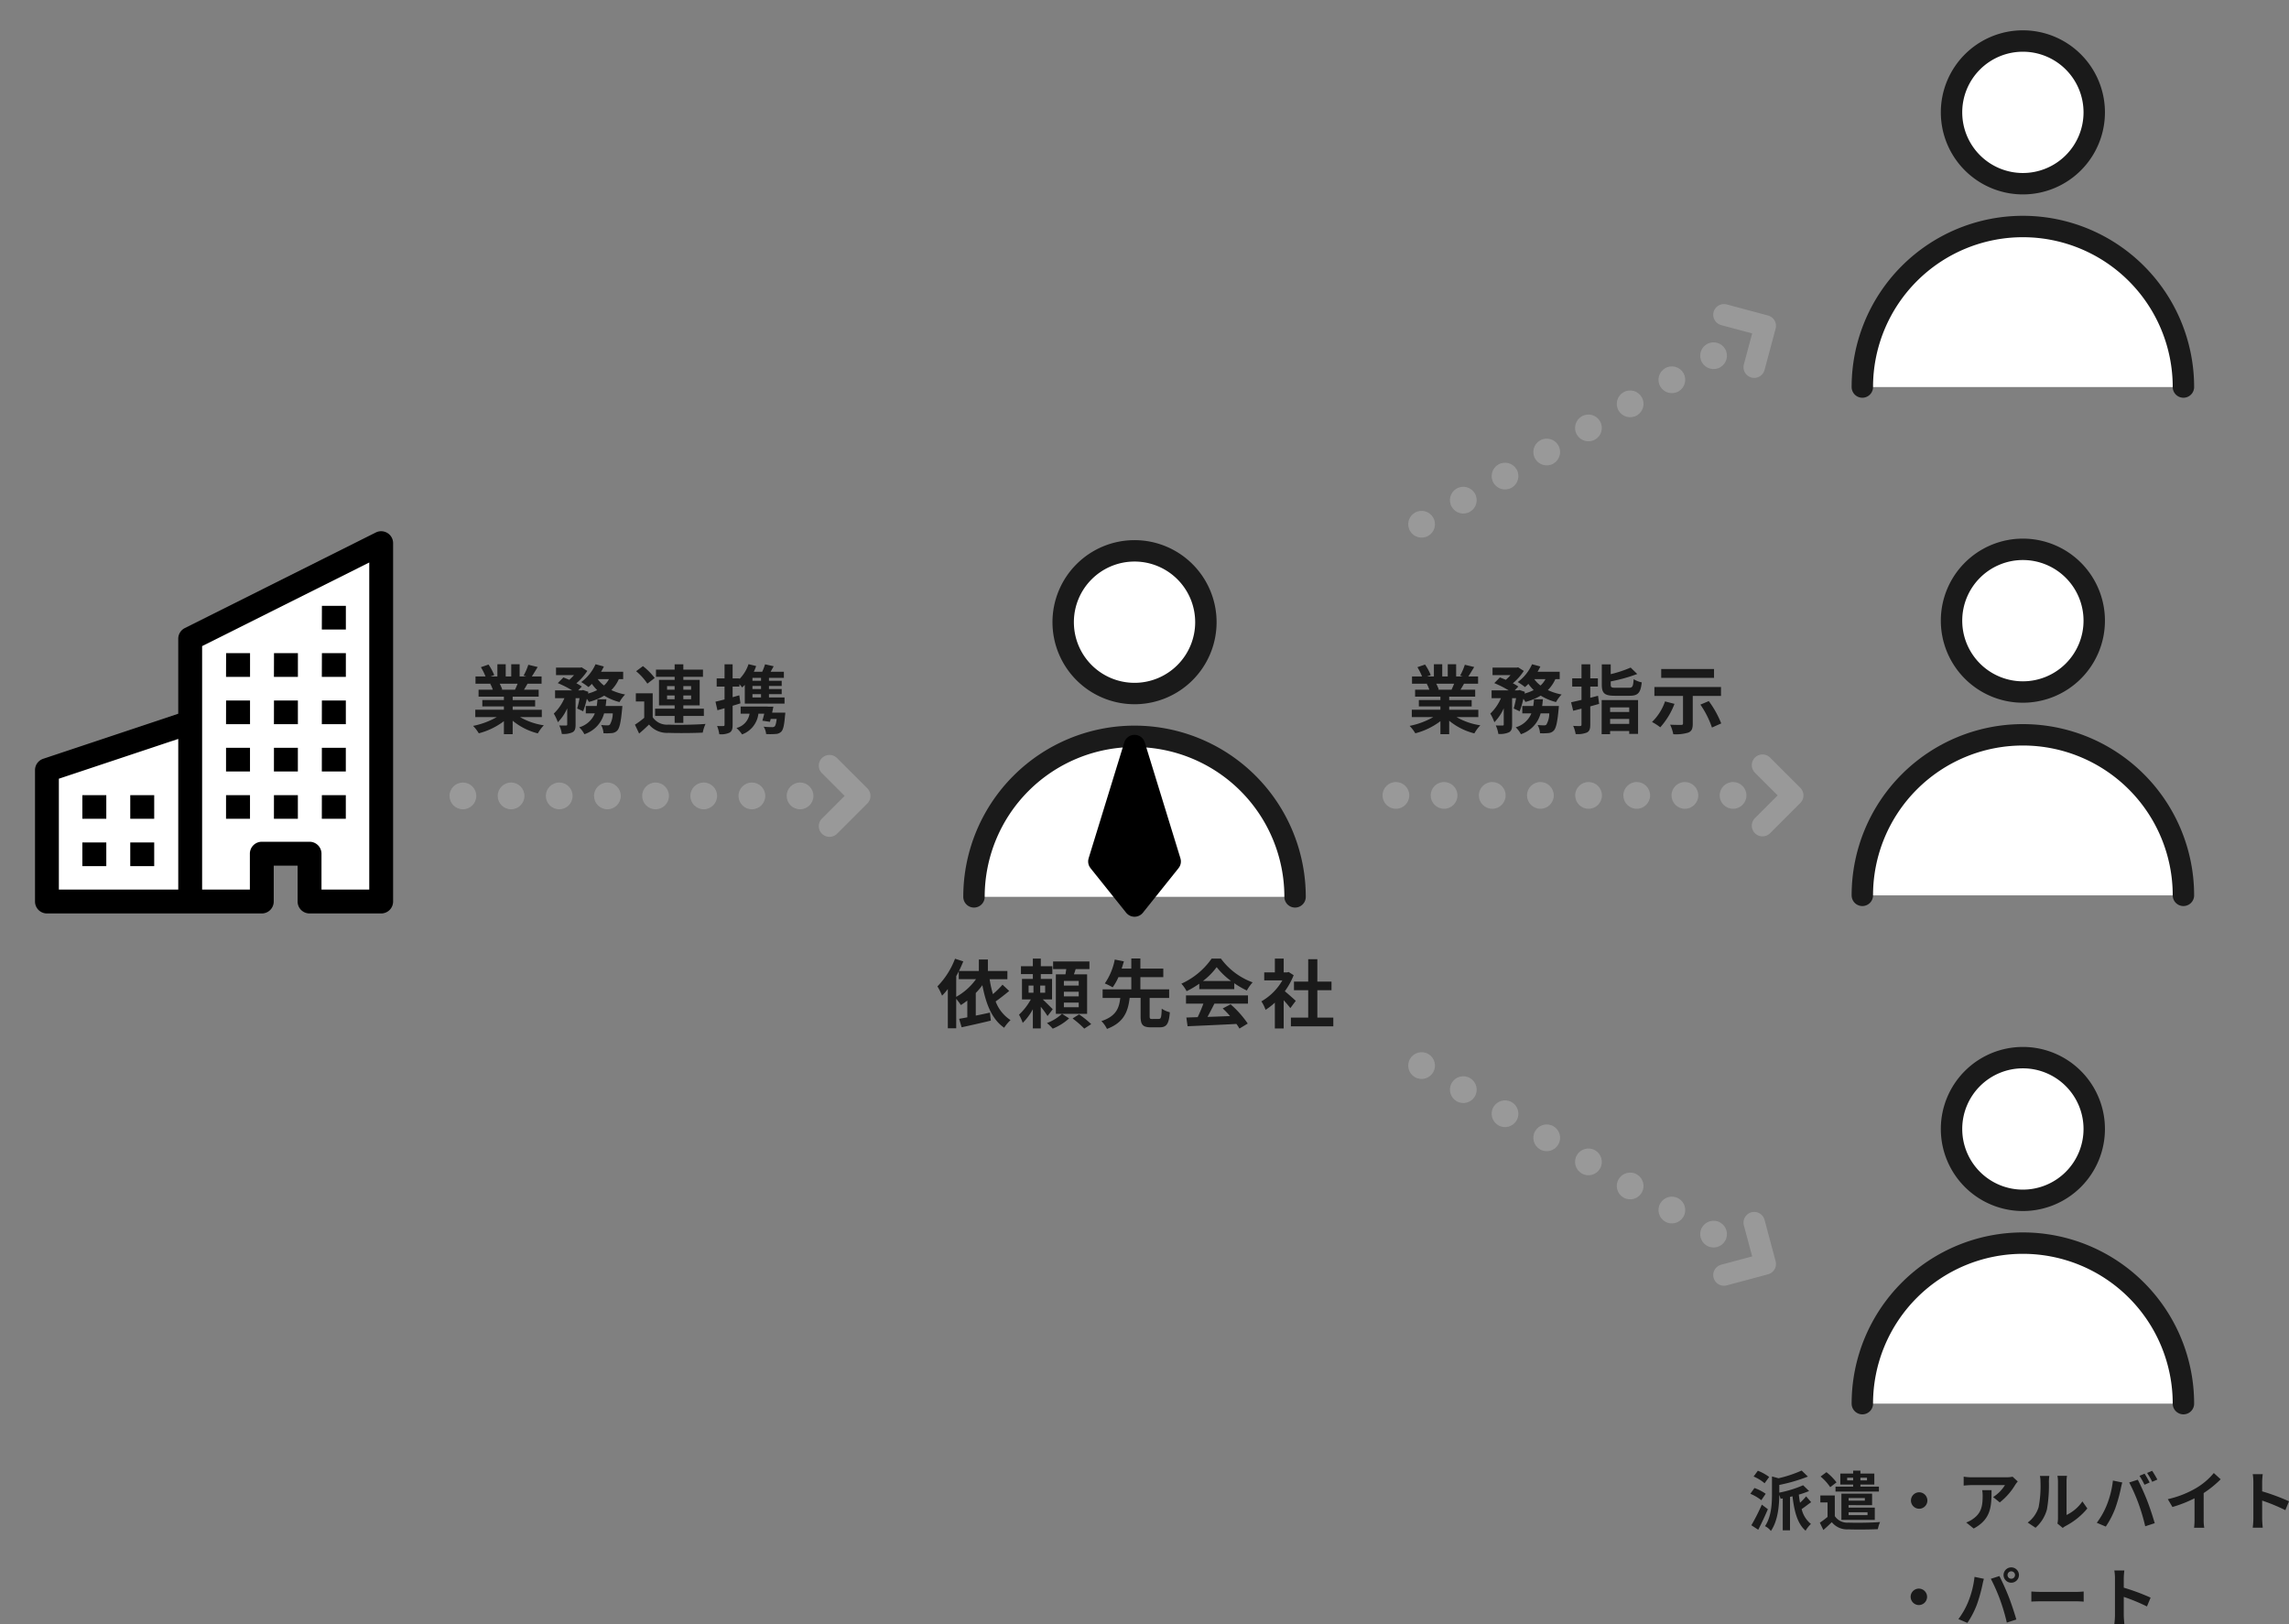 <svg xmlns="http://www.w3.org/2000/svg" xmlns:xlink="http://www.w3.org/1999/xlink" width="427.728" height="303.516" viewBox="0 0 427.728 303.516">
  <rect x="0" y="0" width="427.728" height="303.516" fill="#808080" stroke="none"/>
  <defs>
    <clipPath id="clip-path">
      <rect id="長方形_96" data-name="長方形 96" width="80" height="80" fill="none"/>
    </clipPath>
    <clipPath id="clip-path-2">
      <rect id="長方形_96-2" data-name="長方形 96" width="80" height="80" fill="#fff"/>
    </clipPath>
    <clipPath id="clip-path-5">
      <rect width="69" height="5" fill="none"/>
    </clipPath>
  </defs>
  <g id="left_PRO" transform="translate(-480 -3711)">
    <g id="pro_project_image" transform="translate(-3 -324)">
      <path id="パス_671" data-name="パス 671" d="M8.722-8.218c-.154.378-.322.784-.49,1.12H5.614l.238-.042a6.9,6.9,0,0,0-.476-1.078Zm4.522,6.244V-3.346H7.8v-.616H12v-1.2H7.8V-5.8h4.858V-7.1H9.912c.21-.336.434-.714.658-1.12H13.2V-9.576h-1.82c.322-.49.7-1.12,1.092-1.764l-1.75-.42a11.278,11.278,0,0,1-.882,2.03l.5.154H9.1v-2.282H7.532v2.282H6.5v-2.282H4.942v2.282H3.668l.686-.252A10.594,10.594,0,0,0,3.29-11.8l-1.428.49A12.549,12.549,0,0,1,2.73-9.576H.854v1.358H3.78l-.168.028A6.291,6.291,0,0,1,4.088-7.1H1.428v1.3H6.16v.63H2.128v1.2H6.16v.616H.812v1.372H4.83A14.708,14.708,0,0,1,.406-.336,7.766,7.766,0,0,1,1.47,1.05,13.28,13.28,0,0,0,6.16-1.218V1.218H7.8V-1.3a11.95,11.95,0,0,0,4.7,2.366,7.831,7.831,0,0,1,1.12-1.512A12.507,12.507,0,0,1,9.184-1.974ZM25.172-4.06c.056-.406.1-.826.14-1.246H23.646a11.687,11.687,0,0,1-.14,1.246H21.462v1.386h1.694A4.488,4.488,0,0,1,20.23-.07,4.709,4.709,0,0,1,21.2,1.218a5.593,5.593,0,0,0,3.682-3.892H26.5A4.262,4.262,0,0,1,25.97-.588a.57.57,0,0,1-.448.154,11.857,11.857,0,0,1-1.2-.07,3.613,3.613,0,0,1,.448,1.54,10.7,10.7,0,0,0,1.568-.028,1.539,1.539,0,0,0,1.022-.49c.406-.448.658-1.526.882-3.948.028-.2.056-.63.056-.63Zm.616-5.012a4.254,4.254,0,0,1-.924,1.19A5.49,5.49,0,0,1,23.7-9.072Zm2.66,0v-1.386h-4.13a9.386,9.386,0,0,0,.518-.98l-1.554-.42a8.346,8.346,0,0,1-2.674,3.332,12.225,12.225,0,0,1,1.358.938,8.336,8.336,0,0,0,.63-.6,7.916,7.916,0,0,0,.994,1.162,8.482,8.482,0,0,1-1.708.644l.056-.322L20.93-7.042l-.224.07h-.672l.686-.714A7.835,7.835,0,0,0,19.7-8.3a10.45,10.45,0,0,0,2.044-2.31l-1.064-.672-.252.056H15.9v1.4h3.36a8.742,8.742,0,0,1-.882.882c-.378-.168-.77-.322-1.106-.448L16.226-8.33a20.309,20.309,0,0,1,2.7,1.358H15.722v1.456h1.75a8.8,8.8,0,0,1-1.988,2.884,9.33,9.33,0,0,1,.756,1.61,8.482,8.482,0,0,0,1.75-2.59v3c0,.168-.056.2-.224.21s-.742,0-1.26-.014a5.546,5.546,0,0,1,.476,1.582A4.129,4.129,0,0,0,18.956.868c.49-.252.6-.7.6-1.456V-5.516H20.3a18.248,18.248,0,0,1-.448,1.932l1.12.518A16.343,16.343,0,0,0,21.658-5.4a5.3,5.3,0,0,1,.392.588,11.206,11.206,0,0,0,2.856-1.176,10.084,10.084,0,0,0,2.856,1.2A6.394,6.394,0,0,1,28.812-6.2a10.894,10.894,0,0,1-2.576-.826,6.877,6.877,0,0,0,1.4-2.044Zm8.2,3.752v-.7h1.414v.7Zm0-2.45h1.414V-7.1H36.652Zm4.494,0V-7.1H39.69V-7.77Zm0,2.45H39.69v-.7h1.456ZM38.066-.9H39.69V-2.2h3.836V-3.556H39.69v-.616h3.052v-4.76H39.69v-.574h3.668V-10.85H39.69v-.994H38.066v.994H34.58v1.344h3.486v.574H35.14v4.76h2.926v.616H34.412V-2.2h3.654ZM34.342-9.282a12.166,12.166,0,0,0-2.2-2.226l-1.274.952a10.91,10.91,0,0,1,2.1,2.324Zm-.378,2.856h-3.15V-4.9h1.568v3.052A16.778,16.778,0,0,1,30.646-.56l.784,1.652c.714-.6,1.288-1.134,1.848-1.68A4.361,4.361,0,0,0,36.9.966c1.708.07,4.676.042,6.412-.042A7.591,7.591,0,0,1,43.834-.7c-1.932.154-5.236.2-6.916.126A3.22,3.22,0,0,1,33.964-1.96ZM54.208-8.764h-1.6V-9.31h1.6Zm0,1.54h-1.6V-7.8h1.6Zm0,1.568h-1.6v-.616h1.6Zm-4.06-.392L48.9-5.7V-7.686h1.274V-8.12c.2.224.392.448.5.6.168-.14.336-.308.5-.476v3.5H58.6V-5.656H55.692v-.616h2.38v-.952h-2.38V-7.8h2.38v-.966h-2.38V-9.31h2.786v-1.148H56c.182-.322.378-.672.574-1.022l-1.61-.364a12.579,12.579,0,0,1-.532,1.386H52.864a9.972,9.972,0,0,0,.434-1.064l-1.428-.35A7.032,7.032,0,0,1,50.176-9.1v-.112H48.9v-2.632H47.39v2.632H45.92v1.526h1.47v2.408c-.63.168-1.218.308-1.694.42l.364,1.6c.42-.112.868-.238,1.33-.378V-.546c0,.182-.07.238-.238.238A11.036,11.036,0,0,1,46-.322a6.8,6.8,0,0,1,.406,1.54A3.631,3.631,0,0,0,48.356.91c.42-.266.546-.686.546-1.456V-4.1c.49-.14.98-.294,1.456-.448ZM56.28-2.814c.084-.378.168-.756.238-1.12H55.454v-.014H50.4v1.33h1.666A3.267,3.267,0,0,1,49.616.056a6.411,6.411,0,0,1,1.05,1.2,4.708,4.708,0,0,0,3.052-3.878H54.81c-.112.476-.238.938-.35,1.316l1.414.21c.042-.168.1-.35.14-.546h1.12c-.1.84-.224,1.26-.392,1.414a.708.708,0,0,1-.49.126c-.28,0-.91-.014-1.554-.084A3.078,3.078,0,0,1,55.16,1.19a13.858,13.858,0,0,0,1.75-.014A1.561,1.561,0,0,0,57.988.742c.364-.364.56-1.2.7-2.968a4.926,4.926,0,0,0,.056-.588Z" transform="translate(571 4171)" fill="#1a1a1a"/>
      <path id="パス_672" data-name="パス 672" d="M3.682-8.568c.168-.294.322-.588.476-.9v1.47h3.22a11.288,11.288,0,0,1-3.7,3.3Zm8.652,1.6a16.519,16.519,0,0,1-1.792,1.764,20.81,20.81,0,0,1-.616-2.786h3.318v-1.54H9.6v-2.142H7.91v2.142H4.2c.294-.6.56-1.2.8-1.792l-1.54-.5A14.955,14.955,0,0,1,.168-6.65a11.158,11.158,0,0,1,.868,1.736A12.116,12.116,0,0,0,2.114-6.16V1.176H3.682v-5.5A13.772,13.772,0,0,1,4.55-3.164,13.328,13.328,0,0,0,5.754-4V-.868c-.56.112-1.078.2-1.526.28L4.69.994C6.23.658,8.26.21,10.15-.252l-.168-1.5c-.882.2-1.792.392-2.646.56V-5.418A12.31,12.31,0,0,0,8.568-6.874C9.24-3.332,10.36-.49,12.642,1.078A7.331,7.331,0,0,1,13.832-.35a7.149,7.149,0,0,1-2.786-3.486c.8-.56,1.722-1.288,2.534-1.96Zm4.872.168h.91v1.33h-.91ZM20.3-5.474h-.924V-6.8H20.3ZM21.714-2.38c-.266-.28-1.232-1.246-1.862-1.834h1.736V-8.05h-2.1v-.9h2.156v-1.47H19.488v-1.428H18v1.428H15.778v1.47H18v.9h-2.03v3.836h1.652a11.246,11.246,0,0,1-2.212,2.856,8.835,8.835,0,0,1,.7,1.526A10.671,10.671,0,0,0,18-2.38V1.2h1.484V-2.842a16.769,16.769,0,0,1,1.26,1.736Zm1.736.854A8.588,8.588,0,0,1,20.636.2a9.606,9.606,0,0,1,1.078,1.05A10.17,10.17,0,0,0,24.78-.672ZM26.572-6.8H23.8v-.868h2.772Zm0,2.016H23.8v-.868h2.772Zm0,2.03H23.8v-.868h2.772ZM28.14-8.9H25.676c.112-.308.224-.644.322-.98h2.576v-1.428h-6.79v1.428h2.464c-.042.322-.1.658-.154.98H22.3v7.378H28.14ZM25.424-.658a18.328,18.328,0,0,1,2.184,1.9l1.3-.84a18.647,18.647,0,0,0-2.268-1.82Zm14.9.1c-.434,0-.5-.07-.5-.532v-3.4H43.47V-6.1H38.094V-8.372h4.284v-1.6H38.094v-1.89H36.4v1.89H34.594c.154-.476.294-.924.42-1.358l-1.708-.336A11.666,11.666,0,0,1,31.444-7.2a11.021,11.021,0,0,1,1.47.728,10.141,10.141,0,0,0,1.078-1.9H36.4V-6.1H31.038v1.61h3.3c-.21,1.848-.742,3.416-3.528,4.326A5.291,5.291,0,0,1,31.85,1.3c3.22-1.218,3.934-3.3,4.242-5.8h2.044v3.4c0,1.582.364,2.1,1.932,2.1h1.61c1.3,0,1.75-.6,1.918-2.814a4.622,4.622,0,0,1-1.512-.672c-.056,1.652-.14,1.918-.56,1.918Zm9.464-7.1a12.723,12.723,0,0,0,2.562-2.59,13.625,13.625,0,0,0,2.688,2.59ZM49.1-6.132h6.538V-7.238A16.918,16.918,0,0,0,57.988-5.88a8.629,8.629,0,0,1,1.078-1.526,12.806,12.806,0,0,1-5.922-4.438H51.408a13.809,13.809,0,0,1-5.656,4.69,6.5,6.5,0,0,1,.98,1.4,16.165,16.165,0,0,0,2.366-1.4ZM46.62-3.43h3.248A26.885,26.885,0,0,1,48.8-.9l-2.114.07L46.914.8c2.38-.112,5.838-.252,9.128-.434a7.422,7.422,0,0,1,.56.868L58.156.294A18.829,18.829,0,0,0,54.95-3.3l-1.47.77a16.687,16.687,0,0,1,1.372,1.428c-1.428.056-2.87.112-4.214.154.42-.784.882-1.652,1.288-2.478H58.2V-4.97H46.62Zm20.51-.518c-.294-.28-1.372-1.246-2.044-1.792a13.589,13.589,0,0,0,1.652-3l-.938-.6-.294.07h-.63v-2.576H63.224v2.576H61.236v1.5h3.388A10.53,10.53,0,0,1,60.7-3.85a6.673,6.673,0,0,1,.784,1.582,11.585,11.585,0,0,0,1.736-1.344v4.83h1.652V-4.06c.476.518.952,1.078,1.246,1.47ZM71.162-.812V-5.936h2.646v-1.61H71.162v-4.186H69.454v4.186h-2.66v1.61h2.66V-.812H66.22V.812h7.924V-.812Z" transform="translate(658 4226)" fill="#1a1a1a"/>
      <path id="パス_674" data-name="パス 674" d="M-47.412-8.964a8.8,8.8,0,0,0-2.112-1.164l-.792,1.08a7.779,7.779,0,0,1,2.052,1.26ZM-48.06-5.82a8.392,8.392,0,0,0-2.1-1.08l-.768,1.08a8.489,8.489,0,0,1,2.052,1.2Zm-.72,2.028A37.768,37.768,0,0,1-50.736.06l1.284.84c.6-1.164,1.26-2.556,1.8-3.84ZM-40.5-5.34a10.389,10.389,0,0,1-1.14,1.188c-.1-.48-.168-.984-.228-1.512a17.03,17.03,0,0,0,1.92-.672l-1.116-1.08a21.3,21.3,0,0,1-4.452,1.38v-1.44a31.678,31.678,0,0,0,5.34-1.56l-1.164-1.128a23.268,23.268,0,0,1-4.32,1.44l-1.224-.336v3.324c0,1.752-.108,4.188-1.3,5.964a3.256,3.256,0,0,1,1.1.9c1.344-1.956,1.548-4.836,1.56-6.732a5.246,5.246,0,0,1,.252.72l.4-.072V1.008h1.356V-5.244l.468-.108c.324,2.82.924,5.136,2.448,6.432a5.192,5.192,0,0,1,1-1.26,5.055,5.055,0,0,1-1.74-2.784c.528-.336,1.14-.852,1.776-1.284Zm7.668-2.988v-.5h1.116v.5Zm3.7-.5v.5H-30.36v-.5Zm-2.58,1.668h-3.3v.924H-26.9v-.924H-30.36v-.384h2.6V-9.6h-2.6v-.552h-1.356V-9.6h-2.4v2.052h2.4Zm2.184,2.136v.492h-3.036v-.492Zm.5,2.652v.54h-3.54v-.54Zm.852-1.32v-2.16h-5.736V-.948h6.24V-3.24h-4.9V-3.7Zm-6.648-4.26a10.428,10.428,0,0,0-1.884-1.908l-1.092.816A9.351,9.351,0,0,1-36-7.056Zm-.324,2.448h-2.7V-4.2H-36.5v2.7a15,15,0,0,1-1.44,1.08l.66,1.368c.6-.528,1.092-.984,1.572-1.464a3.672,3.672,0,0,0,3.1,1.344c1.452.06,4.032.036,5.508-.036a5.762,5.762,0,0,1,.42-1.332c-1.644.132-4.488.168-5.928.108a2.787,2.787,0,0,1-2.532-1.212Zm14.232.948A1.547,1.547,0,0,0-19.38-3.024,1.547,1.547,0,0,0-17.844-4.56,1.547,1.547,0,0,0-19.38-6.1,1.547,1.547,0,0,0-20.916-4.56ZM-7.6-6.5a6.652,6.652,0,0,1,.084,1.08c0,1.968-.288,3.24-1.812,4.3a4.742,4.742,0,0,1-1.26.66L-9.192.672C-5.916-1.08-5.856-3.528-5.856-6.5ZM-1.92-9.012A5.978,5.978,0,0,1-3.132-8.9H-9.6a9.513,9.513,0,0,1-1.464-.12v1.668C-10.5-7.4-10.1-7.44-9.6-7.44h6.252A7.136,7.136,0,0,1-5.556-5.208l1.236,1A12.075,12.075,0,0,0-1.428-7.5,6.042,6.042,0,0,1-.96-8.124ZM2.364.528A6.951,6.951,0,0,0,4.5-2.916a26.477,26.477,0,0,0,.36-5.16,7.653,7.653,0,0,1,.084-1.08H3.18a4.38,4.38,0,0,1,.108,1.092A20.678,20.678,0,0,1,2.94-3.312,5.661,5.661,0,0,1,.9-.444ZM7.452.564A3.059,3.059,0,0,1,7.98.2a13.213,13.213,0,0,0,4.068-3.276l-.924-1.32A7.6,7.6,0,0,1,8.16-1.86V-8.136A6.093,6.093,0,0,1,8.244-9.18H6.456a5.32,5.32,0,0,1,.1,1.032v7a4.566,4.566,0,0,1-.1.888ZM22.74-9.576l-.948.4a15.181,15.181,0,0,1,.936,1.668l.96-.42C23.46-8.376,23.04-9.132,22.74-9.576Zm1.416-.54-.948.4a12.642,12.642,0,0,1,.96,1.656l.96-.42A18.769,18.769,0,0,0,24.156-10.116ZM15.684-3.732A14.458,14.458,0,0,1,13.812-.4l1.68.708A16.5,16.5,0,0,0,17.268-3.12a30.006,30.006,0,0,0,1.02-3.612c.048-.264.18-.852.288-1.2l-1.752-.36A17.291,17.291,0,0,1,15.684-3.732Zm5.928-.252A37.078,37.078,0,0,1,22.86.252l1.776-.576c-.336-1.188-.972-3.108-1.4-4.188-.444-1.164-1.272-3.012-1.764-3.936l-1.6.516A33.616,33.616,0,0,1,21.612-3.984ZM33.78-5.952a19.607,19.607,0,0,0,3.18-2.58L35.676-9.7a12.665,12.665,0,0,1-3.132,2.712,18.435,18.435,0,0,1-5.46,2.172l.864,1.464A23.462,23.462,0,0,0,32.076-4.98v3.936A13.439,13.439,0,0,1,31.992.528h1.9a8.25,8.25,0,0,1-.108-1.572ZM49.728-4.416a39.192,39.192,0,0,0-5.016-1.86V-8.04a13.05,13.05,0,0,1,.108-1.452H42.948a8.369,8.369,0,0,1,.12,1.452v6.888a12.84,12.84,0,0,1-.12,1.668H44.82c-.048-.48-.108-1.32-.108-1.668v-3.4A34.661,34.661,0,0,1,49.044-2.76Zm-70.7,17.856a1.547,1.547,0,0,0,1.536,1.536A1.547,1.547,0,0,0-17.9,13.44,1.547,1.547,0,0,0-19.44,11.9,1.547,1.547,0,0,0-20.976,13.44ZM-2.868,9.372a.7.7,0,0,1,.7-.7.7.7,0,0,1,.7.7.694.694,0,0,1-.7.684A.694.694,0,0,1-2.868,9.372Zm-.744,0A1.442,1.442,0,0,0-2.172,10.8,1.442,1.442,0,0,0-.732,9.372a1.444,1.444,0,0,0-1.44-1.44A1.444,1.444,0,0,0-3.612,9.372Zm-6.564,4.9A14.458,14.458,0,0,1-12.048,17.6l1.68.708A16.5,16.5,0,0,0-8.592,14.88a30.006,30.006,0,0,0,1.02-3.612c.048-.264.18-.852.288-1.2l-1.752-.36A17.291,17.291,0,0,1-10.176,14.268Zm5.928-.252A37.078,37.078,0,0,1-3,18.252l1.776-.576c-.336-1.188-.972-3.108-1.4-4.188-.444-1.164-1.272-3-1.764-3.936l-1.6.516A33.616,33.616,0,0,1-4.248,14.016Zm5.832.312c.444-.036,1.248-.06,1.932-.06H9.96c.5,0,1.116.048,1.4.06V12.444c-.312.024-.852.072-1.4.072H3.516c-.624,0-1.5-.036-1.932-.072Zm22.284-.744a39.193,39.193,0,0,0-5.016-1.86V9.96a13.05,13.05,0,0,1,.108-1.452H17.088a8.369,8.369,0,0,1,.12,1.452v6.888a12.841,12.841,0,0,1-.12,1.668H18.96c-.048-.48-.108-1.32-.108-1.668v-3.4a34.661,34.661,0,0,1,4.332,1.788Z" transform="translate(861 4320)" fill="#1a1a1a"/>
      <path id="パス_673" data-name="パス 673" d="M8.722-8.218c-.154.378-.322.784-.49,1.12H5.614l.238-.042a6.9,6.9,0,0,0-.476-1.078Zm4.522,6.244V-3.346H7.8v-.616H12v-1.2H7.8V-5.8h4.858V-7.1H9.912c.21-.336.434-.714.658-1.12H13.2V-9.576h-1.82c.322-.49.7-1.12,1.092-1.764l-1.75-.42a11.278,11.278,0,0,1-.882,2.03l.5.154H9.1v-2.282H7.532v2.282H6.5v-2.282H4.942v2.282H3.668l.686-.252A10.594,10.594,0,0,0,3.29-11.8l-1.428.49A12.549,12.549,0,0,1,2.73-9.576H.854v1.358H3.78l-.168.028A6.291,6.291,0,0,1,4.088-7.1H1.428v1.3H6.16v.63H2.128v1.2H6.16v.616H.812v1.372H4.83A14.708,14.708,0,0,1,.406-.336,7.766,7.766,0,0,1,1.47,1.05,13.28,13.28,0,0,0,6.16-1.218V1.218H7.8V-1.3a11.95,11.95,0,0,0,4.7,2.366,7.831,7.831,0,0,1,1.12-1.512A12.507,12.507,0,0,1,9.184-1.974ZM25.172-4.06c.056-.406.1-.826.14-1.246H23.646a11.687,11.687,0,0,1-.14,1.246H21.462v1.386h1.694A4.488,4.488,0,0,1,20.23-.07,4.709,4.709,0,0,1,21.2,1.218a5.593,5.593,0,0,0,3.682-3.892H26.5A4.262,4.262,0,0,1,25.97-.588a.57.57,0,0,1-.448.154,11.857,11.857,0,0,1-1.2-.07,3.613,3.613,0,0,1,.448,1.54,10.7,10.7,0,0,0,1.568-.028,1.539,1.539,0,0,0,1.022-.49c.406-.448.658-1.526.882-3.948.028-.2.056-.63.056-.63Zm.616-5.012a4.254,4.254,0,0,1-.924,1.19A5.49,5.49,0,0,1,23.7-9.072Zm2.66,0v-1.386h-4.13a9.386,9.386,0,0,0,.518-.98l-1.554-.42a8.346,8.346,0,0,1-2.674,3.332,12.225,12.225,0,0,1,1.358.938,8.336,8.336,0,0,0,.63-.6,7.916,7.916,0,0,0,.994,1.162,8.482,8.482,0,0,1-1.708.644l.056-.322L20.93-7.042l-.224.07h-.672l.686-.714A7.835,7.835,0,0,0,19.7-8.3a10.45,10.45,0,0,0,2.044-2.31l-1.064-.672-.252.056H15.9v1.4h3.36a8.742,8.742,0,0,1-.882.882c-.378-.168-.77-.322-1.106-.448L16.226-8.33a20.309,20.309,0,0,1,2.7,1.358H15.722v1.456h1.75a8.8,8.8,0,0,1-1.988,2.884,9.33,9.33,0,0,1,.756,1.61,8.482,8.482,0,0,0,1.75-2.59v3c0,.168-.056.2-.224.21s-.742,0-1.26-.014a5.546,5.546,0,0,1,.476,1.582A4.129,4.129,0,0,0,18.956.868c.49-.252.6-.7.6-1.456V-5.516H20.3a18.248,18.248,0,0,1-.448,1.932l1.12.518A16.343,16.343,0,0,0,21.658-5.4a5.3,5.3,0,0,1,.392.588,11.206,11.206,0,0,0,2.856-1.176,10.084,10.084,0,0,0,2.856,1.2A6.394,6.394,0,0,1,28.812-6.2a10.894,10.894,0,0,1-2.576-.826,6.877,6.877,0,0,0,1.4-2.044Zm7.168,3.108c-.476.126-.966.252-1.456.378v-2.1h1.428v-1.54H34.16v-2.618H32.522v2.618H30.786v1.54h1.736v2.492c-.714.168-1.386.322-1.946.448l.392,1.582,1.554-.392V-.574c0,.2-.07.252-.266.266s-.742,0-1.288-.028A5.934,5.934,0,0,1,31.43,1.19,4.661,4.661,0,0,0,33.544.9c.476-.266.616-.658.616-1.484v-3.4c.56-.154,1.106-.308,1.652-.462Zm5.824,2.17v.854H37.87v-.854ZM37.87-.714v-.924h3.57v.924ZM36.288,1.218H37.87v-.6h3.57v.546h1.652V-5.166h-6.8Zm2.632-8.68c-.8,0-.938-.07-.938-.6v-.588a30.135,30.135,0,0,0,4.956-1.386l-1.232-1.2a22.267,22.267,0,0,1-3.724,1.232v-1.834H36.316V-8.05c0,1.61.5,2.086,2.45,2.086h2.716c1.6,0,2.086-.532,2.3-2.506a4.505,4.505,0,0,1-1.512-.6c-.1,1.386-.21,1.61-.91,1.61Zm18.368-3.5h-9.87V-9.31h9.87ZM48.132-4.914A9.808,9.808,0,0,1,45.7-1.064a9.664,9.664,0,0,1,1.54.994A14.033,14.033,0,0,0,49.9-4.452ZM58.59-5.936V-7.6H46.144v1.666h5.348V-.784c0,.2-.1.266-.364.266s-1.246,0-2.044-.042a7.161,7.161,0,0,1,.588,1.778A7.949,7.949,0,0,0,52.458.924c.658-.266.854-.728.854-1.666V-5.936ZM54.74-4.312A17.3,17.3,0,0,1,56.9-.028L58.632-.8A18.253,18.253,0,0,0,56.308-4.97Z" transform="translate(746 4171)" fill="#1a1a1a"/>
      <g id="proteam_staff" transform="translate(821 4035)">
        <g id="グループ_23" data-name="グループ 23" clip-path="url(#clip-path)">
          <path id="パス_37" data-name="パス 37" d="M70,72.333a30,30,0,0,0-60,0" fill="#fff" stroke="#1a1a1a" stroke-linecap="round" stroke-linejoin="round" stroke-width="4"/>
          <path id="パス_38" data-name="パス 38" d="M53.334,21A13.333,13.333,0,1,1,40,7.667,13.333,13.333,0,0,1,53.334,21Z" fill="#fff" stroke="#1a1a1a" stroke-linecap="round" stroke-linejoin="round" stroke-width="4"/>
        </g>
      </g>
      <g id="proteam_staff-2" data-name="proteam_staff" transform="translate(821 4130)">
        <g id="グループ_23-2" data-name="グループ 23" clip-path="url(#clip-path-2)">
          <path id="パス_37-2" data-name="パス 37" d="M70,72.333a30,30,0,0,0-60,0" fill="#fff" stroke="#1a1a1a" stroke-linecap="round" stroke-linejoin="round" stroke-width="4"/>
          <path id="パス_38-2" data-name="パス 38" d="M53.334,21A13.333,13.333,0,1,1,40,7.667,13.333,13.333,0,0,1,53.334,21Z" fill="#fff" stroke="#1a1a1a" stroke-linecap="round" stroke-linejoin="round" stroke-width="4"/>
        </g>
      </g>
      <g id="proteam_staff-3" data-name="proteam_staff" transform="translate(821 4225)">
        <g id="グループ_23-3" data-name="グループ 23" clip-path="url(#clip-path)">
          <path id="パス_37-3" data-name="パス 37" d="M70,72.333a30,30,0,0,0-60,0" fill="#fff" stroke="#1a1a1a" stroke-linecap="round" stroke-linejoin="round" stroke-width="4"/>
          <path id="パス_38-3" data-name="パス 38" d="M53.334,21A13.333,13.333,0,1,1,40,7.667,13.333,13.333,0,0,1,53.334,21Z" fill="#fff" stroke="#1a1a1a" stroke-linecap="round" stroke-linejoin="round" stroke-width="4"/>
        </g>
      </g>
      <g id="proteam_pro" transform="translate(655 4130)">
        <g id="グループ_31" data-name="グループ 31" clip-path="url(#clip-path)">
          <path id="パス_45" data-name="パス 45" d="M70,72.617a30,30,0,0,0-60,0" fill="#fff" stroke="#1a1a1a" stroke-linecap="round" stroke-linejoin="round" stroke-width="4"/>
          <path id="パス_46" data-name="パス 46" d="M53.334,21.284A13.333,13.333,0,1,1,40,7.95,13.333,13.333,0,0,1,53.334,21.284Z" fill="#fff" stroke="#1a1a1a" stroke-linecap="round" stroke-linejoin="round" stroke-width="4"/>
          <path id="パス_47" data-name="パス 47" d="M40,74.334l6.674-8.342L40,44.3,33.326,65.992Z"/>
          <path id="パス_48" data-name="パス 48" d="M40,44.333,46.667,66,40,74.333,33.333,66Z" fill="none" stroke="#000" stroke-linecap="round" stroke-linejoin="round" stroke-width="4"/>
        </g>
      </g>
      <g id="リピートグリッド_1" data-name="リピートグリッド 1" transform="translate(567 4181.25)" clip-path="url(#clip-path-5)">
        <g transform="translate(-561 -4117)">
          <circle id="楕円形_16" data-name="楕円形 16" cx="2.5" cy="2.5" r="2.5" transform="translate(561 4117)" fill="#999"/>
        </g>
        <g transform="translate(-552 -4117)">
          <circle id="楕円形_16-2" data-name="楕円形 16" cx="2.5" cy="2.5" r="2.5" transform="translate(561 4117)" fill="#999"/>
        </g>
        <g transform="translate(-543 -4117)">
          <circle id="楕円形_16-3" data-name="楕円形 16" cx="2.5" cy="2.5" r="2.5" transform="translate(561 4117)" fill="#999"/>
        </g>
        <g transform="translate(-534 -4117)">
          <circle id="楕円形_16-4" data-name="楕円形 16" cx="2.5" cy="2.5" r="2.5" transform="translate(561 4117)" fill="#999"/>
        </g>
        <g transform="translate(-525 -4117)">
          <circle id="楕円形_16-5" data-name="楕円形 16" cx="2.5" cy="2.5" r="2.5" transform="translate(561 4117)" fill="#999"/>
        </g>
        <g transform="translate(-516 -4117)">
          <circle id="楕円形_16-6" data-name="楕円形 16" cx="2.5" cy="2.5" r="2.5" transform="translate(561 4117)" fill="#999"/>
        </g>
        <g transform="translate(-507 -4117)">
          <circle id="楕円形_16-7" data-name="楕円形 16" cx="2.5" cy="2.5" r="2.5" transform="translate(561 4117)" fill="#999"/>
        </g>
        <g transform="translate(-498 -4117)">
          <circle id="楕円形_16-8" data-name="楕円形 16" cx="2.5" cy="2.5" r="2.5" transform="translate(561 4117)" fill="#999"/>
        </g>
      </g>
      <path id="パス_53" data-name="パス 53" d="M3470.388,4140.548h8v8" transform="translate(1111.875 -1203.652) rotate(45)" fill="none" stroke="#999" stroke-linecap="round" stroke-linejoin="round" stroke-width="4"/>
      <g id="dot_arrow" transform="translate(-1954.428 936.808) rotate(-30)">
        <g id="リピートグリッド_2" data-name="リピートグリッド 2" transform="translate(740.343 4117)" clip-path="url(#clip-path-5)">
          <g transform="translate(-561 -4117)">
            <circle id="楕円形_16-9" data-name="楕円形 16" cx="2.5" cy="2.5" r="2.5" transform="translate(561 4117)" fill="#999"/>
          </g>
          <g transform="translate(-552 -4117)">
            <circle id="楕円形_16-10" data-name="楕円形 16" cx="2.5" cy="2.5" r="2.5" transform="translate(561 4117)" fill="#999"/>
          </g>
          <g transform="translate(-543 -4117)">
            <circle id="楕円形_16-11" data-name="楕円形 16" cx="2.5" cy="2.5" r="2.5" transform="translate(561 4117)" fill="#999"/>
          </g>
          <g transform="translate(-534 -4117)">
            <circle id="楕円形_16-12" data-name="楕円形 16" cx="2.5" cy="2.5" r="2.5" transform="translate(561 4117)" fill="#999"/>
          </g>
          <g transform="translate(-525 -4117)">
            <circle id="楕円形_16-13" data-name="楕円形 16" cx="2.5" cy="2.5" r="2.5" transform="translate(561 4117)" fill="#999"/>
          </g>
          <g transform="translate(-516 -4117)">
            <circle id="楕円形_16-14" data-name="楕円形 16" cx="2.5" cy="2.5" r="2.5" transform="translate(561 4117)" fill="#999"/>
          </g>
          <g transform="translate(-507 -4117)">
            <circle id="楕円形_16-15" data-name="楕円形 16" cx="2.5" cy="2.5" r="2.5" transform="translate(561 4117)" fill="#999"/>
          </g>
          <g transform="translate(-498 -4117)">
            <circle id="楕円形_16-16" data-name="楕円形 16" cx="2.5" cy="2.5" r="2.5" transform="translate(561 4117)" fill="#999"/>
          </g>
        </g>
        <path id="パス_54" data-name="パス 54" d="M3470.388,4140.548h8v8" transform="translate(1285.218 -1267.902) rotate(45)" fill="none" stroke="#999" stroke-linecap="round" stroke-linejoin="round" stroke-width="4"/>
      </g>
      <g id="dot_arrow-2" data-name="dot_arrow" transform="translate(2165.072 295.136) rotate(30)">
        <g id="リピートグリッド_2-2" data-name="リピートグリッド 2" transform="translate(740.343 4117)" clip-path="url(#clip-path-5)">
          <g transform="translate(-561 -4117)">
            <circle id="楕円形_16-17" data-name="楕円形 16" cx="2.5" cy="2.5" r="2.5" transform="translate(561 4117)" fill="#999"/>
          </g>
          <g transform="translate(-552 -4117)">
            <circle id="楕円形_16-18" data-name="楕円形 16" cx="2.5" cy="2.5" r="2.5" transform="translate(561 4117)" fill="#999"/>
          </g>
          <g transform="translate(-543 -4117)">
            <circle id="楕円形_16-19" data-name="楕円形 16" cx="2.5" cy="2.5" r="2.5" transform="translate(561 4117)" fill="#999"/>
          </g>
          <g transform="translate(-534 -4117)">
            <circle id="楕円形_16-20" data-name="楕円形 16" cx="2.5" cy="2.5" r="2.5" transform="translate(561 4117)" fill="#999"/>
          </g>
          <g transform="translate(-525 -4117)">
            <circle id="楕円形_16-21" data-name="楕円形 16" cx="2.5" cy="2.5" r="2.5" transform="translate(561 4117)" fill="#999"/>
          </g>
          <g transform="translate(-516 -4117)">
            <circle id="楕円形_16-22" data-name="楕円形 16" cx="2.5" cy="2.5" r="2.5" transform="translate(561 4117)" fill="#999"/>
          </g>
          <g transform="translate(-507 -4117)">
            <circle id="楕円形_16-23" data-name="楕円形 16" cx="2.5" cy="2.5" r="2.5" transform="translate(561 4117)" fill="#999"/>
          </g>
          <g transform="translate(-498 -4117)">
            <circle id="楕円形_16-24" data-name="楕円形 16" cx="2.5" cy="2.5" r="2.5" transform="translate(561 4117)" fill="#999"/>
          </g>
        </g>
        <path id="パス_54-2" data-name="パス 54" d="M3470.388,4140.548h8v8" transform="translate(1285.218 -1267.902) rotate(45)" fill="none" stroke="#999" stroke-linecap="round" stroke-linejoin="round" stroke-width="4"/>
      </g>
      <g id="dot_arrow-3" data-name="dot_arrow" transform="translate(1 64.157)">
        <g id="リピートグリッド_2-3" data-name="リピートグリッド 2" transform="translate(740.343 4117)" clip-path="url(#clip-path-5)">
          <g transform="translate(-561 -4117)">
            <circle id="楕円形_16-25" data-name="楕円形 16" cx="2.5" cy="2.5" r="2.5" transform="translate(561 4117)" fill="#999"/>
          </g>
          <g transform="translate(-552 -4117)">
            <circle id="楕円形_16-26" data-name="楕円形 16" cx="2.5" cy="2.5" r="2.5" transform="translate(561 4117)" fill="#999"/>
          </g>
          <g transform="translate(-543 -4117)">
            <circle id="楕円形_16-27" data-name="楕円形 16" cx="2.5" cy="2.5" r="2.5" transform="translate(561 4117)" fill="#999"/>
          </g>
          <g transform="translate(-534 -4117)">
            <circle id="楕円形_16-28" data-name="楕円形 16" cx="2.5" cy="2.5" r="2.5" transform="translate(561 4117)" fill="#999"/>
          </g>
          <g transform="translate(-525 -4117)">
            <circle id="楕円形_16-29" data-name="楕円形 16" cx="2.5" cy="2.5" r="2.5" transform="translate(561 4117)" fill="#999"/>
          </g>
          <g transform="translate(-516 -4117)">
            <circle id="楕円形_16-30" data-name="楕円形 16" cx="2.5" cy="2.5" r="2.5" transform="translate(561 4117)" fill="#999"/>
          </g>
          <g transform="translate(-507 -4117)">
            <circle id="楕円形_16-31" data-name="楕円形 16" cx="2.5" cy="2.5" r="2.5" transform="translate(561 4117)" fill="#999"/>
          </g>
          <g transform="translate(-498 -4117)">
            <circle id="楕円形_16-32" data-name="楕円形 16" cx="2.5" cy="2.5" r="2.5" transform="translate(561 4117)" fill="#999"/>
          </g>
        </g>
        <path id="パス_54-3" data-name="パス 54" d="M3470.388,4140.548h8v8" transform="translate(1285.218 -1267.902) rotate(45)" fill="none" stroke="#999" stroke-linecap="round" stroke-linejoin="round" stroke-width="4"/>
      </g>
      <g id="proteam_company" transform="translate(483 4130)">
        <g id="グループ_44" data-name="グループ 44" clip-path="url(#clip-path)">
          <path id="パス_59" data-name="パス 59" d="M72.4,4.617a2.231,2.231,0,0,1,1.057,1.9v66.97a2.231,2.231,0,0,1-2.231,2.232H57.843a2.231,2.231,0,0,1-2.231-2.232v-6.7H51.151v6.7a2.23,2.23,0,0,1-2.229,2.232H8.774a2.231,2.231,0,0,1-2.231-2.232V48.929a2.233,2.233,0,0,1,1.526-2.116l25.239-8.421V24.376a2.232,2.232,0,0,1,1.232-1.995L70.226,4.518a2.231,2.231,0,0,1,2.17.1Z"/>
          <path id="パス_60" data-name="パス 60" d="M33.309,43.1,11,50.535V71.251H33.309Z" fill="#fff"/>
          <path id="パス_61" data-name="パス 61" d="M37.769,71.252h8.922v-6.7a2.23,2.23,0,0,1,2.229-2.232h8.924a2.23,2.23,0,0,1,2.23,2.231h0v6.7H69V10.127L37.769,25.753Z" fill="#fff"/>
          <path id="パス_62" data-name="パス 62" d="M15.388,53.606h4.475v4.423H15.388Zm8.952,0h4.475v4.423H24.34Zm-8.952,8.845h4.475v4.424H15.388Zm8.952,0h4.475v4.424H24.34Zm17.9-17.689h4.475v4.422H42.237Zm8.952,0h4.467v4.422H51.187Zm-8.952,8.844h4.475v4.422H42.237Zm8.952,0h4.467v4.422H51.187Zm8.952-8.844h4.475v4.422H60.137Zm0,8.844h4.475v4.422H60.137Zm-17.9-17.69h4.475v4.423H42.237Zm8.952,0h4.467v4.423H51.187Zm8.952,0h4.475v4.423H60.137Zm-17.9-8.844h4.475V31.5H42.237Zm8.952,0h4.467V31.5H51.187Zm8.952,0h4.475V31.5H60.137Zm0-8.844h4.475v4.423H60.137Z"/>
        </g>
      </g>
    </g>
  </g>
</svg>
